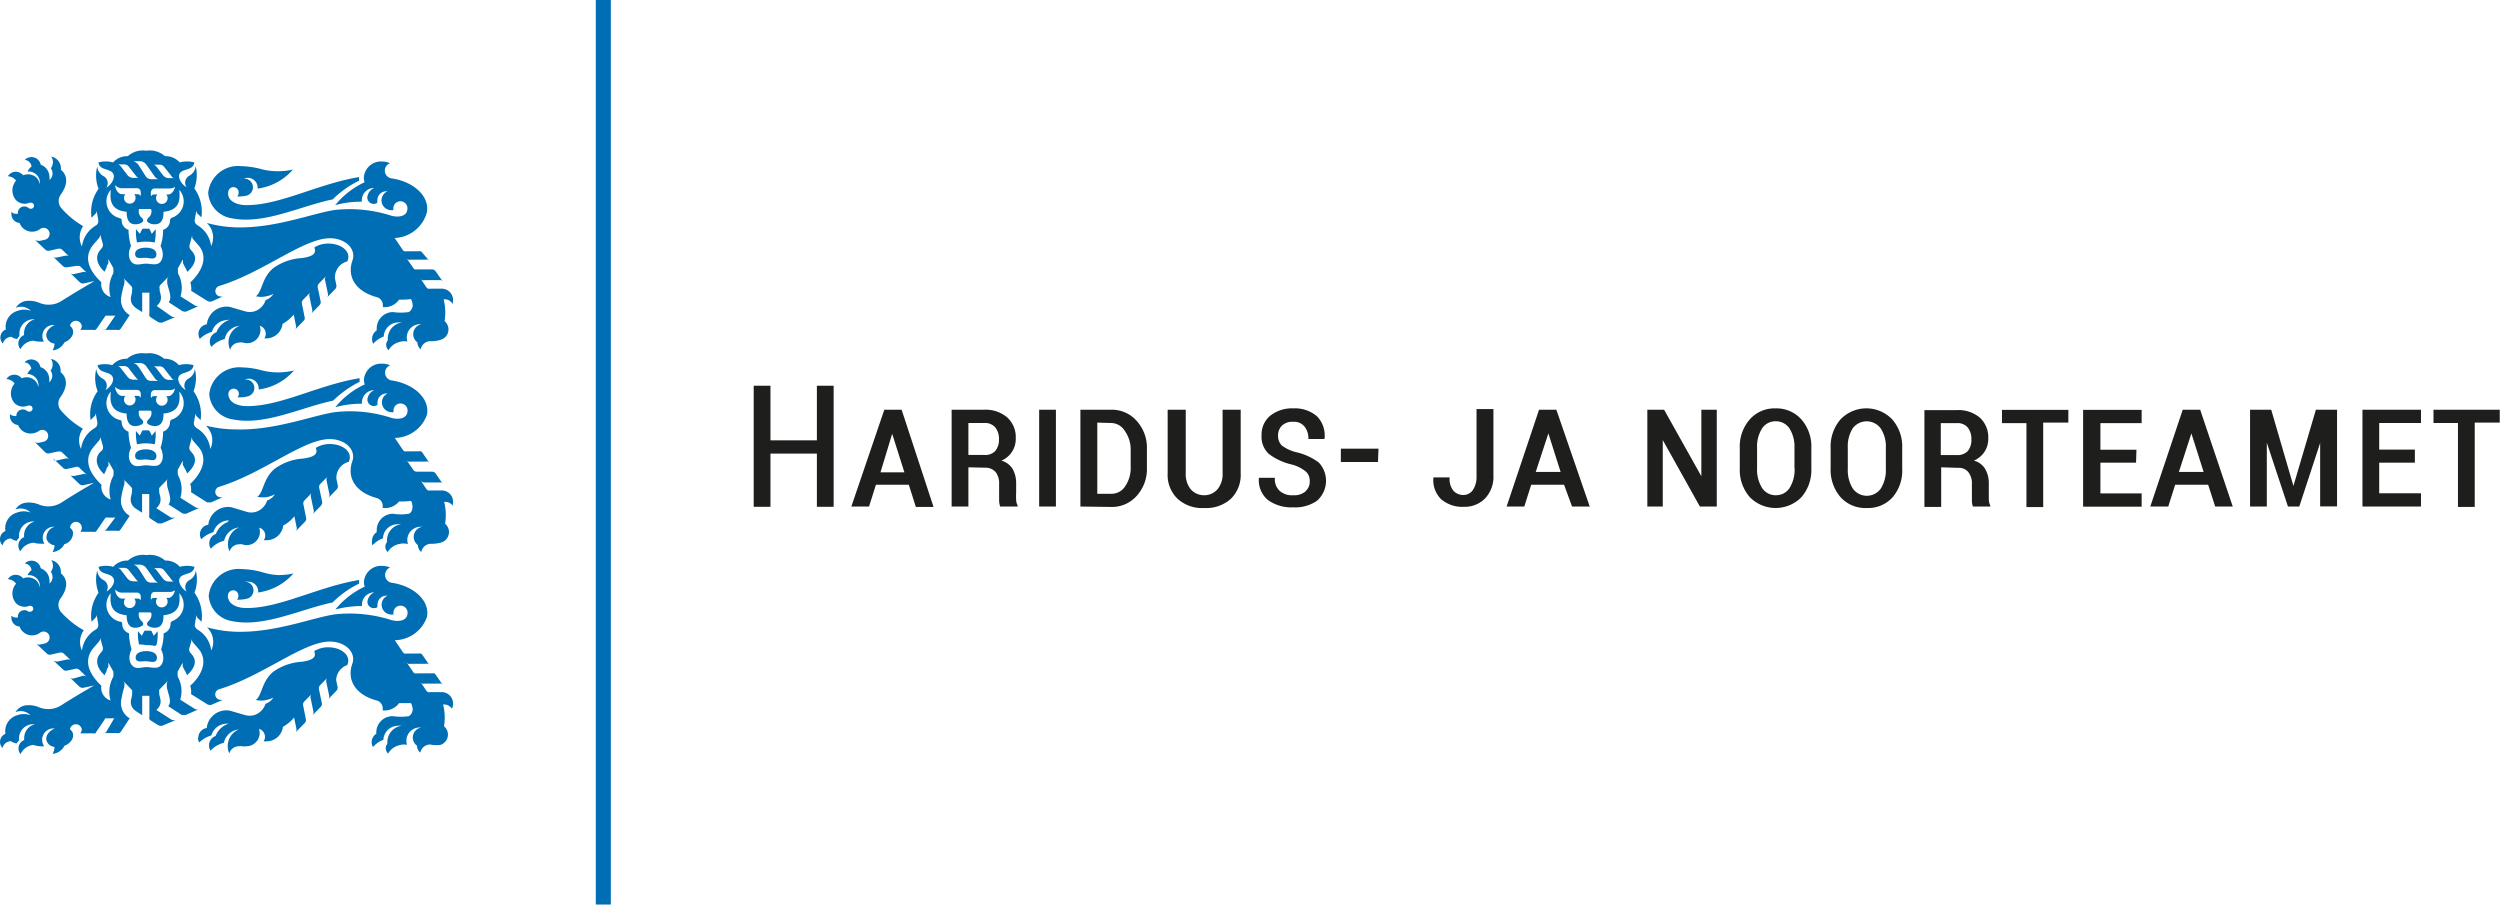 <?xml version="1.0" encoding="UTF-8"?> <svg xmlns="http://www.w3.org/2000/svg" id="Layer_1" data-name="Layer 1" viewBox="0 0 187.94 68.03"> <defs> <style>.cls-1{fill:#1e1e1c;}.cls-2{fill:#006eb5;}</style> </defs> <path class="cls-1" d="M187.94,30.8h-5v1h1.84v6.31h1.26V31.77h1.88v-1Zm-6.4,3h-2.68v-2H182v-1h-4.4v7.28H182v-1h-3.14V34.78h2.68Zm-10.8-3h-1.59v7.28h1.26v-4.8h0L172,38.08h.85l1.57-4.78h0v4.77h1.27V30.8h-1.59l-1.69,5.73h0Zm-6,1.78h0l.92,2.9H163.8Zm1.79,5.5h1.32L165.4,30.8h-1.31l-2.44,7.28H163l.52-1.64H166Zm-5.92-4.27H157.9v-2H161v-1h-4.4v7.28H161v-1H157.9V34.78h2.68Zm-5.11-3h-5v1h1.84v6.31h1.26V31.77h1.89v-1Zm-9.57,1h1.17a1,1,0,0,1,.83.33,1.37,1.37,0,0,1,.27.89,1.3,1.3,0,0,1-.27.88,1.07,1.07,0,0,1-.83.3H145.9v-2.4Zm1.28,3.36a.93.93,0,0,1,.76.32,1.36,1.36,0,0,1,.27.9V37c0,.22,0,.43,0,.64a1.22,1.22,0,0,0,.08.44h1.3V38a1.14,1.14,0,0,1-.11-.41c0-.19,0-.38,0-.56v-.67a2.09,2.09,0,0,0-.27-1.1,1.37,1.37,0,0,0-.85-.63,1.84,1.84,0,0,0,.8-.67,1.76,1.76,0,0,0,.28-1,2,2,0,0,0-.63-1.56,2.5,2.5,0,0,0-1.74-.57h-2.43v7.28h1.26V35.13Zm-5.44.07a2.59,2.59,0,0,1-.38,1.49,1.29,1.29,0,0,1-2.1,0,2.59,2.59,0,0,1-.38-1.49V33.67a2.54,2.54,0,0,1,.37-1.47,1.31,1.31,0,0,1,2.1,0,2.47,2.47,0,0,1,.39,1.47V35.2ZM143,33.68a3.08,3.08,0,0,0-.75-2.15,2.69,2.69,0,0,0-3.89,0,3.12,3.12,0,0,0-.74,2.15V35.2a3.14,3.14,0,0,0,.74,2.17,2.52,2.52,0,0,0,2,.82,2.47,2.47,0,0,0,1.93-.82A3.1,3.1,0,0,0,143,35.2Zm-8.09,1.52a2.59,2.59,0,0,1-.38,1.49,1.2,1.2,0,0,1-1,.54,1.22,1.22,0,0,1-1.06-.54,2.59,2.59,0,0,1-.38-1.49V33.67a2.54,2.54,0,0,1,.38-1.47,1.2,1.2,0,0,1,1-.53,1.22,1.22,0,0,1,1.05.53,2.54,2.54,0,0,1,.38,1.47V35.2Zm1.26-1.52a3.08,3.08,0,0,0-.75-2.15,2.51,2.51,0,0,0-1.94-.83,2.48,2.48,0,0,0-1.94.83,3.08,3.08,0,0,0-.75,2.15V35.2a3.1,3.1,0,0,0,.75,2.17,2.72,2.72,0,0,0,3.89,0,3.14,3.14,0,0,0,.74-2.17Zm-7-2.88h-1.27v5h0l-2.8-5h-1.26v7.28H125v-5h0l2.79,5h1.27V30.8Zm-12.77,1.78h0l.92,2.9h-1.87Zm1.78,5.5h1.33L117,30.8h-1.3l-2.44,7.28h1.33l.52-1.64h2.47ZM111,35.83a1.76,1.76,0,0,1-.27,1,.85.85,0,0,1-.69.38,1,1,0,0,1-.78-.32,1.39,1.39,0,0,1-.28-1h-1.22v0a2,2,0,0,0,.59,1.65,2.45,2.45,0,0,0,1.7.56,2.13,2.13,0,0,0,1.6-.64,2.35,2.35,0,0,0,.62-1.71v-5H111v5Zm-7.37-2.1H100.8v1h2.79Zm-5.47,3.2a1.31,1.31,0,0,1-.94.3,1.39,1.39,0,0,1-1-.31,1.2,1.2,0,0,1-.38-1H94.64l0,0a1.93,1.93,0,0,0,.68,1.67,3,3,0,0,0,1.88.55A2.9,2.9,0,0,0,99,37.65a2,2,0,0,0,.14-2.88A4.5,4.5,0,0,0,97.47,34a2.91,2.91,0,0,1-1.12-.52,1,1,0,0,1-.27-.73,1,1,0,0,1,.28-.74,1.1,1.1,0,0,1,.85-.3,1,1,0,0,1,.86.36,1.42,1.42,0,0,1,.29.93h1.21l0,0A2.06,2.06,0,0,0,99,31.29a2.54,2.54,0,0,0-1.77-.59,2.63,2.63,0,0,0-1.75.56,1.83,1.83,0,0,0-.64,1.46,1.75,1.75,0,0,0,.54,1.4,4.51,4.51,0,0,0,1.73.8,2.85,2.85,0,0,1,1.06.53.93.93,0,0,1,.29.72.94.94,0,0,1-.32.76M91.91,30.8v4.77a1.77,1.77,0,0,1-.39,1.22,1.31,1.31,0,0,1-1,.44,1.34,1.34,0,0,1-1-.44,1.82,1.82,0,0,1-.38-1.22V30.8H87.78v4.78a2.48,2.48,0,0,0,.75,1.92,2.73,2.73,0,0,0,2,.69,2.77,2.77,0,0,0,2-.69,2.51,2.51,0,0,0,.74-1.92V30.8Zm-8.37,1a1.21,1.21,0,0,1,1,.57A2.4,2.4,0,0,1,85,33.78v1.31a2.42,2.42,0,0,1-.41,1.46,1.21,1.21,0,0,1-1,.57H82.49V31.77Zm0,6.31a2.47,2.47,0,0,0,1.91-.83,3,3,0,0,0,.77-2.15V33.79a3,3,0,0,0-.77-2.15,2.48,2.48,0,0,0-1.91-.84H81.22v7.28ZM79.38,30.8H78.12v7.28h1.26Zm-6.58,1H74a1,1,0,0,1,.82.33,1.37,1.37,0,0,1,.28.89,1.31,1.31,0,0,1-.28.88,1,1,0,0,1-.82.3H72.8Zm1.27,3.36a1,1,0,0,1,.77.32,1.36,1.36,0,0,1,.27.9V37c0,.22,0,.43,0,.64a1.49,1.49,0,0,0,.08.44h1.31V38a1,1,0,0,1-.11-.41,5.4,5.4,0,0,1,0-.56v-.67a2.18,2.18,0,0,0-.26-1.1,1.43,1.43,0,0,0-.85-.63,1.76,1.76,0,0,0,1.08-1.68,2,2,0,0,0-.63-1.56A2.5,2.5,0,0,0,74,30.8H71.54v7.28H72.8V35.13Zm-7-2.55h0l.92,2.9H66.19Zm1.78,5.5h1.33L67.78,30.8h-1.3L64,38.08h1.33l.52-1.64h2.47ZM62.67,29H61.41V33.1H57.92V29H56.66v9.1h1.26v-4h3.49v4h1.26Z" transform="translate(0)"></path> <path class="cls-2" d="M14.88,55.45a.79.79,0,0,0,.1.37,2,2,0,0,1,.91-.53,1.22,1.22,0,0,1,1.18-.89h.14a1.53,1.53,0,0,0-1,.93.74.74,0,0,0-.38,1.1,2,2,0,0,1,1-.59,1.27,1.27,0,0,1,1.12-1,1.34,1.34,0,0,0-.83,1.24,1.31,1.31,0,0,0,.12.56.74.74,0,0,1,.71-.54.69.69,0,0,1,.24,0,1.14,1.14,0,0,0,.33,0,1,1,0,0,0,1-1,1.06,1.06,0,0,0-.05-.31.63.63,0,0,1,.45.6.55.55,0,0,1-.11.34.82.82,0,0,0,.22,0,1.24,1.24,0,0,0,1.24-1.09,3,3,0,0,0,.84-.7l.17.83a.29.29,0,0,1,0,.16.28.28,0,0,1-.08.15l.7-.72a.38.38,0,0,0,.09-.15.33.33,0,0,0,0-.17l-.2-1a.29.29,0,0,1,0-.16.38.38,0,0,1,.09-.15l.55-.56a.29.29,0,0,0-.08.14.33.33,0,0,0,0,.17l.21,1a.32.32,0,0,1,0,.17.29.29,0,0,1-.08.14l.63-.65a.39.39,0,0,0,.08-.14.33.33,0,0,0,0-.17l-.21-1a.32.32,0,0,1,0-.17.29.29,0,0,1,.08-.14l.55-.57a.37.37,0,0,0-.08.15.32.32,0,0,0,0,.17l.21,1a.33.33,0,0,1,0,.17.29.29,0,0,1-.08.14l.63-.65a.31.31,0,0,0,.08-.15.32.32,0,0,0,0-.17l-.1-.49A1.24,1.24,0,0,1,26.1,50a.77.77,0,0,0,.08-.34c0-.56-.67-1-1.51-1a2,2,0,0,0-1.05.29c.11.32.14.65-.93.8a4.08,4.08,0,0,0-2.16.76c-.88.75-.81,1.74-1.3,2.11a1.67,1.67,0,0,0,.8,0,2,2,0,0,0,.52-.18,1.17,1.17,0,0,1-.59.47,1.31,1.31,0,0,1-.82.84,1.27,1.27,0,0,1-.74,0l-1-.29a1.23,1.23,0,0,0-.39-.06,1.49,1.49,0,0,0-1.47,1.33.73.73,0,0,0-.63.73M25,15a7.47,7.47,0,0,1,2-1.42,1.24,1.24,0,0,1,0-.27h0c-3.13.52-5.94,2.12-8.48,2.11-.71,0-1.27-.28-1.36-.73a.82.82,0,0,1,0-.27.39.39,0,0,1,.78.08.39.39,0,0,1-.11.27H18a2.45,2.45,0,0,0,.56-.07.65.65,0,0,0-.17-1.27h-.06a.72.72,0,0,1,.29-.06.74.74,0,0,1,.75.75v.06a4.28,4.28,0,0,0,2.65-1.43,5.09,5.09,0,0,1-1.13.12,4.68,4.68,0,0,1-1.26-.16,6.47,6.47,0,0,0-1.51-.22,2.26,2.26,0,0,0-2.47,2,2.08,2.08,0,0,0,1.79,1.92c2.37.49,5.16-.92,7.52-1.41M11.63,18.23a4,4,0,0,0,.07-1l-.29.35a2.71,2.71,0,0,0-.14-.29c0-.06-.06-.1-.1-.1l-.09,0h-.24l-.08,0s-.07,0-.1.1a2.71,2.71,0,0,0-.14.29l-.3-.35a4.06,4.06,0,0,0,.08,1,3,3,0,0,1,.66-.06,3,3,0,0,1,.67.06m.13.9c0-.38-.4-.51-.8-.51s-.83.13-.8.51.48.24.8.25.76.21.8-.25m1.15-2.73a.16.16,0,0,0-.13.15.74.74,0,0,1-.52.73,3.78,3.78,0,0,1-.19,1.21c.35.72.08,1.22-.19,1.33s-.61,0-.91,0-.65.14-.92,0-.54-.61-.2-1.33a4.43,4.43,0,0,1-.19-1.21.73.73,0,0,1-.51-.73A.17.17,0,0,0,9,16.4a1.3,1.3,0,0,1-.67-2.13c-.06.64-.11,1.53,1.19,1.65,0,.74.3.94.63.94a.84.84,0,0,0,.49-.12c.24-.13.08-.32,0-.38a.63.63,0,0,1-.2-.59s0-.06,0-.06h.88s0,0,.06.06a.63.63,0,0,1-.21.59c-.06.06-.23.25,0,.38a.81.81,0,0,0,.49.12c.33,0,.65-.19.63-.94,1.3-.12,1.24-1,1.19-1.65a1.3,1.3,0,0,1-.67,2.13m.35-2.47c0,.33-.24.69-.51.69H12.5a.38.38,0,0,1,.1.27.43.43,0,0,1-.43.44.44.44,0,0,1-.44-.44.43.43,0,0,1,.1-.27h-.26a.22.22,0,0,0-.21.14.81.81,0,0,1,0-.38.27.27,0,0,1,.24-.21h1.15a.62.62,0,0,0,.51-.24m-.15-.54h-.4a.57.57,0,0,1-.45-.21l-.46-.6a.55.55,0,0,0-.23-.2H12a.42.42,0,0,1,.35.18l.48.6c.1.13.13.21.26.23m-2.08-1,.58.82a.67.67,0,0,0,.3.26h-.53a.48.48,0,0,1-.42-.24l-.45-.71a.83.83,0,0,0-.45-.4h.5a.62.62,0,0,1,.47.27m-1.32.15.47.6c.11.13.14.21.27.23h-.4a.56.56,0,0,1-.45-.21l-.46-.6a.55.55,0,0,0-.23-.2h.45a.42.42,0,0,1,.35.18m-.29,2.06H9.17c-.27,0-.51-.36-.51-.69a.64.64,0,0,0,.52.24h1.14a.28.28,0,0,1,.25.21,1.2,1.2,0,0,1,0,.38.24.24,0,0,0-.22-.14h-.26a.38.38,0,0,1,.1.27.43.43,0,0,1-.43.44.44.44,0,0,1-.44-.44.43.43,0,0,1,.1-.27M8,20.06l.14-.27a.32.32,0,0,0,0-.16.42.42,0,0,0,0-.16l.38.68a.47.47,0,0,1,0,.16.32.32,0,0,1,0,.16l0,.07a2.34,2.34,0,0,0-.21,1.79,1,1,0,0,1-.69-1.11c-1.06-1-1.32-2-.57-2.87l.39-.45a.55.55,0,0,0,.08-.15.33.33,0,0,0,0-.17l.21.75a.48.48,0,0,1,0,.17.28.28,0,0,1-.08.15l-.11.14c-.4.46-.29,1.08.32,1.64.07-.16.11-.24.18-.37M34,22.89a.88.88,0,0,0,.06-.33.86.86,0,0,0-.85-.86h-.87a.29.29,0,0,1-.16,0,.33.33,0,0,1-.13-.11l-.43-.64a.28.28,0,0,0,.13.11.27.27,0,0,0,.16,0H33a.42.42,0,0,1,.16,0,.69.69,0,0,1,.13.11l-.53-.76a.25.25,0,0,0-.12-.11.33.33,0,0,0-.16-.05H31.34a.47.47,0,0,1-.16,0,.34.34,0,0,1-.12-.12l-.5-.72a.33.33,0,0,0,.13.11.29.29,0,0,0,.16,0H32a.29.29,0,0,1,.16,0,.45.45,0,0,1,.13.11L31.75,19a.43.43,0,0,0-.12-.11.47.47,0,0,0-.17,0h-.9a.29.29,0,0,1-.16,0,.33.33,0,0,1-.13-.11l-.6-.89A2.61,2.61,0,0,0,32.08,16c.26-1.19-.93-2.34-2.64-2.59a.59.59,0,0,1-.12-1.14,1.5,1.5,0,0,0-.6-.13,1.3,1.3,0,0,0-1.37,1.21,1,1,0,0,0,.06.35,6.3,6.3,0,0,0-2.21,1.72,7.57,7.57,0,0,1,2-.26.31.31,0,0,1,0-.1.93.93,0,0,1,.93-.93h0a.86.86,0,0,0-.52.72.49.49,0,0,0,.48.48.52.52,0,0,0,.28-.09.63.63,0,0,1,0-.19.67.67,0,0,1,.67-.67h.09a.74.74,0,0,0,.32,1.42h.12a.66.66,0,0,1,0-.14.53.53,0,0,1,1.06,0c0,.64-.71.7-1.23.55a10.29,10.29,0,0,0-4.2-.43c-1.72.25-4.53,1.41-7.52,1.31a9.29,9.29,0,0,1-2.13-.33,2.35,2.35,0,0,1,.19.22,1.49,1.49,0,0,1,.13,1.52,2.1,2.1,0,0,0-1-1.55c-.19-.13-.26-.26-.23-.43l.13-.77a.29.29,0,0,0,0,.16.28.28,0,0,0,.08.15l.29.28a3,3,0,0,0-.53-2.18,2.83,2.83,0,0,0,.1-1.68.9.9,0,0,1-.46.72.6.6,0,0,0-.23.87c-.31-.15-.73-.72-.49-1.06s1-.19,1.08-.8a2.09,2.09,0,0,0-1.1,0,1.43,1.43,0,0,0-1.11-.47,1.72,1.72,0,0,0-1.4-.41,1.69,1.69,0,0,0-1.39.41,1.43,1.43,0,0,0-1.11.47,2.09,2.09,0,0,0-1.1,0c.09.61.81.44,1.08.8S8.26,14,8,14.1a.6.6,0,0,0-.24-.87.9.9,0,0,1-.45-.72,2.75,2.75,0,0,0,.1,1.68,3,3,0,0,0-.53,2.18l.28-.28a.29.29,0,0,0,.09-.15.29.29,0,0,0,0-.16l.14.77c0,.17,0,.3-.23.43a2.14,2.14,0,0,0-1,1.55A1.51,1.51,0,0,1,6.25,17a6.49,6.49,0,0,1-1.67-1.39.83.83,0,0,1,0-1c.47-.66.58-1.36,0-1.85v-.1a.9.9,0,0,0-.73-.89.74.74,0,0,1,.13.41.76.76,0,0,1-.16.47.64.64,0,0,1-.1.88.75.75,0,0,0,0-.21,1,1,0,0,0-.66-.94.7.7,0,0,0-.69-.57.72.72,0,0,0-.51.21.56.56,0,0,1,.51.5,1,1,0,0,0-.3.38h0A.84.84,0,0,1,3,13.7c0,.05,0,.11,0,.16a1.08,1.08,0,0,0-.26-.51.94.94,0,0,0-1-.17.72.72,0,0,0-.55-.27.7.7,0,0,0-.6.34.82.82,0,0,1,.62.33,1.11,1.11,0,0,0,0,1.47.9.9,0,0,0,1,.19h.07a.23.23,0,1,1,0,.45.2.2,0,0,1-.14-.06.47.47,0,0,0-.31-.11.49.49,0,0,0-.49.49v.06a.32.32,0,0,1-.14,0,.44.44,0,0,1-.34-.14.51.51,0,0,0,0,.17.66.66,0,0,0,.61.66,1,1,0,0,0,1.55.45.45.45,0,0,1,.71.37.45.45,0,0,1-.35.44l-.35.08a.32.32,0,0,1-.17,0A.37.37,0,0,1,2.59,18l.81.76a.42.42,0,0,0,.14.09h.17l.66-.15a.29.29,0,0,1,.16,0,.28.28,0,0,1,.15.08l.55.53a.42.42,0,0,0-.14-.09.49.49,0,0,0-.17,0l-.66.14a.29.29,0,0,1-.16,0A.36.36,0,0,1,4,19.31l.74.7a.39.39,0,0,0,.14.08.48.48,0,0,0,.17,0L5.66,20a.29.29,0,0,1,.16,0A.36.36,0,0,1,6,20l.55.53a.29.29,0,0,0-.14-.08.33.33,0,0,0-.17,0l-.66.15a.33.33,0,0,1-.17,0,.29.29,0,0,1-.14-.08l.73.7a.37.37,0,0,0,.15.08.33.33,0,0,0,.17,0l.79-.17c-.77.44-1.59.93-2.46,1.48a1.81,1.81,0,0,1-1.73.14,2,2,0,0,0-1-.12,1.1,1.1,0,0,0-.73.51,1,1,0,0,1,.39-.08,1,1,0,0,1,.74.31,1.43,1.43,0,0,0-1,0,1.24,1.24,0,0,0-.88,1.4.64.64,0,0,0-.41.6.63.63,0,0,0,.19.46.67.67,0,0,1,.63-.51,1.17,1.17,0,0,0,.43.17,1.24,1.24,0,0,1,.18-.22.81.81,0,0,1,0-.16A1.07,1.07,0,0,1,2.49,24h.15a1.07,1.07,0,0,0-.83,1,1.11,1.11,0,0,0,0,.19.68.68,0,0,0-.43.63.63.63,0,0,0,.16.43,1.19,1.19,0,0,1,.95-.64,2,2,0,0,0,.49.07,1.66,1.66,0,0,0,.32,0A.83.83,0,0,1,4,24.43h.12c-.45.19-.72.57-.62.92a.71.71,0,0,0,.6.48,1.29,1.29,0,0,1-.14.51,1.1,1.1,0,0,0,.88-.6c.45-.18.74-.57.64-.93a.56.56,0,0,0-.22-.31v0a.45.45,0,0,1,.89,0,.45.45,0,0,1-.12.3H7a.32.32,0,0,0,.16,0,.25.25,0,0,0,.12-.11l.6-.88a.2.2,0,0,1,.08-.08.23.23,0,0,1,.11,0h.73a.2.2,0,0,0-.11,0,.2.2,0,0,0-.08.08l-.6.88a.28.28,0,0,1-.13.11.27.27,0,0,1-.16,0H8.8a.29.29,0,0,0,.16,0,.33.33,0,0,0,.13-.11l.66-1a1.33,1.33,0,0,1-.65-1.29,8.06,8.06,0,0,1,.25-1.09v-.11a.33.33,0,0,0,0-.17,1,1,0,0,0-.08-.14l.57.59a.3.3,0,0,1,.09.13.32.32,0,0,1,0,.17v.13c0,.24-.32.74.22,1.19a.82.82,0,0,0,.16.12l.38.24V22h.54v1.58a.3.3,0,0,0,0,.16.25.25,0,0,0,.11.12l.53.34a.43.43,0,0,0,.16.05.45.45,0,0,0,.16,0l1-.42a.45.45,0,0,1-.16,0,.44.44,0,0,1-.16-.06L11.78,23c.54-.45.24-.95.22-1.19l0-.13a.32.32,0,0,1,0-.17.31.31,0,0,1,.1-.13l.57-.59a.42.42,0,0,0-.1.31v.11c0,.4.44,1.11.11,1.51l1,.65a.3.3,0,0,0,.16.05.23.23,0,0,0,.16,0l1-.44a.34.34,0,0,1-.32,0l-1.11-.7a2.22,2.22,0,0,0-.19-1.73l0-.07a.41.41,0,0,1,0-.16.32.32,0,0,1,0-.16l.38-.68a.29.29,0,0,0,0,.16.3.3,0,0,0,0,.16l.14.27a2.55,2.55,0,0,1,.18.37c.62-.56.76-1.1.36-1.55l-.12-.14a.51.51,0,0,1-.07-.15.49.49,0,0,1,0-.17l.2-.75a.43.43,0,0,0,0,.16.28.28,0,0,0,.08.15l.39.45c.75.86.29,1.95-.61,2.79a1.49,1.49,0,0,1,.06.63l1.2.75a.31.31,0,0,0,.16.06.45.45,0,0,0,.16,0l.86-.38a.38.38,0,0,1-.16,0,.4.4,0,0,1-.4-.4.41.41,0,0,1,.28-.39c3.3-1,6.34-3.59,8.33-3.59,1,0,1.76.59,1.76,1.32a1,1,0,0,1-.06.34c-.43,1.19.19,2.33,1.83,2.77a.61.61,0,0,1,.45.59.78.78,0,0,1,0,.16h.11A1.31,1.31,0,0,0,30,22.53c.28,0,.59,0,.9-.05a1,1,0,0,1,.09.26.61.61,0,0,1-.26.72,4.29,4.29,0,0,1-1.19,0,1.23,1.23,0,0,0-1.22,1.23.76.76,0,0,0,0,.15.76.76,0,0,0-.26,1,1.89,1.89,0,0,1,.79-.54,1.1,1.1,0,0,1,1.11-1.06,1.09,1.09,0,0,1,.26,0,1.24,1.24,0,0,0-1.07,1.22.66.66,0,0,0,0,.14.48.48,0,0,0-.12.33.54.54,0,0,0,.18.4,1.26,1.26,0,0,1,.75-.6,1.32,1.32,0,0,1,.67-.06.94.94,0,0,1-.05-.3,1,1,0,0,1,1-1h.14a.76.76,0,0,0-.34,1.37v0a.67.67,0,0,0,.25.52.74.74,0,0,1,.74-.61,2.29,2.29,0,0,0,.77-.11.81.81,0,0,0,.28-1.4,4,4,0,0,0-.07-1.64h.09a.66.66,0,0,1,.55.3m-16.81,7a.88.88,0,0,1,0-.28.4.4,0,0,1,.39-.3.39.39,0,0,1,.39.39.36.36,0,0,1-.11.26l.23,0a2,2,0,0,0,.56-.08.64.64,0,0,0-.17-1.26h-.06a.72.72,0,0,1,.29-.06.75.75,0,0,1,.75.75v.06a4.23,4.23,0,0,0,2.65-1.43,5,5,0,0,1-2.39,0,6,6,0,0,0-1.51-.23,2.27,2.27,0,0,0-2.47,2,2.07,2.07,0,0,0,1.79,1.91c2.37.49,5.16-.92,7.52-1.41a7.94,7.94,0,0,1,2-1.42,1.12,1.12,0,0,1,0-.27h0c-3.13.51-5.94,2.12-8.48,2.1-.71,0-1.27-.27-1.36-.72m-.07-5.77h.14a1.57,1.57,0,0,0-1,.94.74.74,0,0,0-.38,1.1,2,2,0,0,1,1-.59,1.27,1.27,0,0,1,1.12-1,1.34,1.34,0,0,0-.83,1.24,1.31,1.31,0,0,0,.12.56.74.74,0,0,1,.71-.54.69.69,0,0,1,.24,0,1.2,1.2,0,0,0,.33.05,1,1,0,0,0,1-1,1.06,1.06,0,0,0-.05-.31.63.63,0,0,1,.45.6.61.61,0,0,1-.11.35H20a1.24,1.24,0,0,0,1.24-1.09,3,3,0,0,0,.84-.7l.17.83a.33.33,0,0,1,0,.17.29.29,0,0,1-.08.14l.7-.72A.46.46,0,0,0,22.9,24a.29.29,0,0,0,0-.16l-.2-1a.29.29,0,0,1,0-.16.38.38,0,0,1,.09-.15l.55-.56a.29.29,0,0,0-.08.14.33.33,0,0,0,0,.17l.21,1a.32.32,0,0,1,0,.17.29.29,0,0,1-.08.14l.63-.65a.39.39,0,0,0,.08-.14.33.33,0,0,0,0-.17l-.21-1a.32.32,0,0,1,0-.17.29.29,0,0,1,.08-.14l.55-.57a.37.37,0,0,0-.08.15.32.32,0,0,0,0,.17l.21,1a.33.33,0,0,1,0,.17.29.29,0,0,1-.08.14l.63-.65a.31.31,0,0,0,.08-.15.32.32,0,0,0,0-.17l-.1-.49a1.24,1.24,0,0,1,.93-1.27.77.77,0,0,0,.08-.34c0-.56-.67-1-1.51-1a2,2,0,0,0-1.05.29c.11.32.14.65-.93.8a4.08,4.08,0,0,0-2.16.76c-.88.75-.81,1.74-1.3,2.11a1.67,1.67,0,0,0,.8,0,2,2,0,0,0,.52-.18,1.17,1.17,0,0,1-.59.47,1.31,1.31,0,0,1-.82.84,1.27,1.27,0,0,1-.74,0l-1-.29a1.23,1.23,0,0,0-.39-.06,1.49,1.49,0,0,0-1.47,1.33.73.73,0,0,0-.63.73.79.79,0,0,0,.1.37,2,2,0,0,1,.91-.53,1.23,1.23,0,0,1,1.18-.89M11.63,33.4a4.07,4.07,0,0,0,.07-1l-.29.35a3.1,3.1,0,0,0-.14-.3s-.06-.09-.1-.1a.19.19,0,0,1-.09,0h-.24a.19.19,0,0,1-.08,0s-.07,0-.1.1a3.1,3.1,0,0,0-.14.3l-.3-.35a4.1,4.1,0,0,0,.08,1,3.19,3.19,0,0,1,1.33,0m.13.9c0-.38-.4-.52-.8-.52s-.83.14-.8.52.48.24.8.24.76.22.8-.24m1.15-2.73a.16.16,0,0,0-.13.15.76.76,0,0,1-.52.73,3.83,3.83,0,0,1-.19,1.21c.35.71.08,1.22-.19,1.32s-.61,0-.91,0-.65.14-.92,0-.54-.61-.2-1.32a4.49,4.49,0,0,1-.19-1.21.75.75,0,0,1-.51-.73A.17.17,0,0,0,9,31.57a1.3,1.3,0,0,1-.67-2.13c-.06.63-.11,1.53,1.19,1.65,0,.74.3.94.63.94a1,1,0,0,0,.49-.12c.24-.13.08-.33,0-.39a.63.63,0,0,1-.2-.59s0-.06,0-.06h.88s0,0,.06.06a.63.63,0,0,1-.21.59c-.06.06-.23.26,0,.39a1,1,0,0,0,.49.12c.33,0,.65-.2.63-.94,1.3-.12,1.24-1,1.19-1.65a1.3,1.3,0,0,1-.67,2.13m.35-2.47c0,.32-.24.68-.51.68H12.5a.42.42,0,0,1,.1.28.44.44,0,0,1-.43.44.44.44,0,0,1-.44-.44.48.48,0,0,1,.1-.28h-.26a.22.22,0,0,0-.21.15.85.85,0,0,1,0-.39.27.27,0,0,1,.24-.21h1.15a.64.64,0,0,0,.51-.23m-.15-.54h-.4a.58.58,0,0,1-.45-.22l-.46-.59a.58.58,0,0,0-.23-.21H12a.42.42,0,0,1,.35.18l.48.61c.1.12.13.21.26.23m-2.08-1,.58.81a.61.61,0,0,0,.3.26h-.53a.46.46,0,0,1-.42-.24l-.45-.7c-.18-.26-.25-.33-.45-.4h.5a.59.59,0,0,1,.47.27m-1.32.14.47.61c.11.12.14.21.27.23h-.4a.56.56,0,0,1-.45-.22l-.46-.59a.58.58,0,0,0-.23-.21h.45a.42.42,0,0,1,.35.18m-.29,2.06H9.17c-.27,0-.51-.36-.51-.68a.66.66,0,0,0,.52.23h1.14a.28.28,0,0,1,.25.21,1.26,1.26,0,0,1,0,.39.24.24,0,0,0-.22-.15h-.26a.42.42,0,0,1,.1.28.44.44,0,0,1-.43.44.44.44,0,0,1-.44-.44.45.45,0,0,1,.1-.28M8,35.23,8.15,35a.29.29,0,0,0,0-.16.47.47,0,0,0,0-.16l.38.68a.47.47,0,0,1,0,.16.33.33,0,0,1,0,.17l0,.07a2.34,2.34,0,0,0-.21,1.79,1,1,0,0,1-.69-1.11c-1.06-1-1.32-2-.57-2.87l.39-.46a.36.36,0,0,0,.08-.15.29.29,0,0,0,0-.16l.21.75a.49.49,0,0,1,0,.17.37.37,0,0,1-.08.15L7.51,34c-.4.46-.29,1.09.32,1.65.07-.16.11-.24.18-.37M34,38.05a.88.88,0,0,0,.06-.33.85.85,0,0,0-.85-.85h-.87a.42.42,0,0,1-.16,0,.69.69,0,0,1-.13-.11l-.43-.65a.35.35,0,0,0,.29.16H33a.29.29,0,0,1,.16,0,.33.33,0,0,1,.13.11l-.53-.77a.33.33,0,0,0-.28-.15H31.34a.33.33,0,0,1-.28-.15l-.5-.73a.49.49,0,0,0,.13.12.42.42,0,0,0,.16,0H32a.29.29,0,0,1,.16,0,.33.33,0,0,1,.13.11l-.53-.77a.25.25,0,0,0-.12-.11.33.33,0,0,0-.17,0h-.9a.42.42,0,0,1-.16,0,.49.49,0,0,1-.13-.12l-.6-.89a2.61,2.61,0,0,0,2.41-1.72c.26-1.19-.93-2.34-2.64-2.6a.58.58,0,0,1-.5-.58.6.6,0,0,1,.38-.56,1.5,1.5,0,0,0-.6-.12,1.29,1.29,0,0,0-1.37,1.21,1,1,0,0,0,.06.35,6.16,6.16,0,0,0-2.21,1.71,7.57,7.57,0,0,1,2-.26.28.28,0,0,1,0-.09.93.93,0,0,1,.93-.93h0a.85.85,0,0,0-.52.71.48.48,0,0,0,.48.48.45.45,0,0,0,.28-.09.58.58,0,0,1,0-.19.67.67,0,0,1,.67-.66h.09a.73.73,0,0,0-.43.67.75.75,0,0,0,.75.74h.12a.57.57,0,0,1,0-.13.53.53,0,1,1,1.06,0c0,.64-.71.7-1.23.55a10,10,0,0,0-4.2-.43c-1.72.24-4.53,1.4-7.52,1.3A9.29,9.29,0,0,1,15.49,32a2.22,2.22,0,0,1,.19.23,1.49,1.49,0,0,1,.13,1.52,2.07,2.07,0,0,0-1-1.55c-.19-.14-.26-.27-.23-.44l.13-.77a.32.32,0,0,0,0,.17.29.29,0,0,0,.08.14l.29.28a3,3,0,0,0-.53-2.17,2.84,2.84,0,0,0,.1-1.68.9.9,0,0,1-.46.72.6.6,0,0,0-.23.87c-.31-.16-.73-.73-.49-1.06s1-.19,1.08-.81a2.05,2.05,0,0,0-1.1,0,1.4,1.4,0,0,0-1.11-.48,1.75,1.75,0,0,0-1.4-.4,1.72,1.72,0,0,0-1.39.4,1.4,1.4,0,0,0-1.11.48,2.06,2.06,0,0,0-1.1,0c.09.62.81.45,1.08.81s-.18.9-.49,1.06a.6.6,0,0,0-.24-.87.9.9,0,0,1-.45-.72,2.76,2.76,0,0,0,.1,1.68,2.93,2.93,0,0,0-.53,2.17l.28-.28a.31.31,0,0,0,.09-.14.32.32,0,0,0,0-.17l.14.77c0,.17,0,.3-.23.44a2.1,2.1,0,0,0-1,1.55,1.5,1.5,0,0,1,.14-1.52,6.46,6.46,0,0,1-1.67-1.4.81.81,0,0,1,0-1c.47-.66.58-1.37,0-1.85v-.11a.9.9,0,0,0-.73-.89.77.77,0,0,1,.13.42.76.76,0,0,1-.16.46.68.68,0,0,1,.13.39.64.64,0,0,1-.23.49.75.75,0,0,0,0-.21.94.94,0,0,0-.66-.93.7.7,0,0,0-.69-.58.69.69,0,0,0-.51.22.55.55,0,0,1,.51.49,1,1,0,0,0-.3.39h0a.83.83,0,0,1,.84.84c0,.05,0,.1,0,.15a1,1,0,0,0-.26-.5.92.92,0,0,0-1-.17.69.69,0,0,0-.55-.27.69.69,0,0,0-.6.33.82.82,0,0,1,.62.33,1.12,1.12,0,0,0,0,1.48.91.91,0,0,0,1,.18h.07a.23.23,0,1,1,0,.45.24.24,0,0,1-.14-.05.47.47,0,0,0-.31-.11.48.48,0,0,0-.49.49v0a.32.32,0,0,1-.14,0,.48.48,0,0,1-.34-.14.45.45,0,0,0,0,.16.66.66,0,0,0,.61.66,1,1,0,0,0,.95.64,1.09,1.09,0,0,0,.6-.18.44.44,0,0,1,.71.36.44.44,0,0,1-.35.44l-.35.08H2.74l-.15-.09L3.4,34a.29.29,0,0,0,.14.08.33.33,0,0,0,.17,0l.66-.14h.16a.36.36,0,0,1,.15.08l.55.53a.29.29,0,0,0-.14-.08.33.33,0,0,0-.17,0l-.66.15a.29.29,0,0,1-.16,0A.28.28,0,0,1,4,34.47l.74.7a.29.29,0,0,0,.14.08.32.32,0,0,0,.17,0l.66-.15a.29.29,0,0,1,.16,0A.28.28,0,0,1,6,35.2l.55.52a.29.29,0,0,0-.14-.08.33.33,0,0,0-.17,0l-.66.14H5.38a.42.42,0,0,1-.14-.09l.73.7a.37.37,0,0,0,.15.08.32.32,0,0,0,.17,0l.79-.18c-.77.44-1.59.93-2.46,1.49a1.84,1.84,0,0,1-1.73.13,2,2,0,0,0-1-.11,1.06,1.06,0,0,0-.73.5,1,1,0,0,1,.39-.07,1,1,0,0,1,.74.3,1.43,1.43,0,0,0-1,0,1.22,1.22,0,0,0-.88,1.39.66.66,0,0,0-.41.61A.64.64,0,0,0,.19,41a.67.67,0,0,1,.62-.52,1.14,1.14,0,0,0,.44.18.79.79,0,0,1,.18-.22.92.92,0,0,1,0-.16A1.07,1.07,0,0,1,2.49,39.2h.14a1.08,1.08,0,0,0-.82,1,1.1,1.1,0,0,0,0,.18.69.69,0,0,0-.43.64.72.72,0,0,0,.15.43,1.21,1.21,0,0,1,1-.65,1.61,1.61,0,0,0,.49.07,1.66,1.66,0,0,0,.32,0A.83.83,0,0,1,4,39.6h.11a.84.84,0,0,0-.61.92.72.72,0,0,0,.6.47,1.09,1.09,0,0,1-.15.51,1.09,1.09,0,0,0,.89-.59A.88.88,0,0,0,5.49,40a.58.58,0,0,0-.22-.32v0a.45.45,0,0,1,.44-.45.44.44,0,0,1,.44.45.46.46,0,0,1-.11.3H7a.47.47,0,0,0,.17,0,.34.34,0,0,0,.12-.12l.6-.88a.18.18,0,0,1,.08-.07.2.2,0,0,1,.11,0h.73a.2.2,0,0,0-.11,0,.28.28,0,0,0-.09.07L8,39.79a.69.69,0,0,1-.13.11.42.42,0,0,1-.16,0H8.8a.42.42,0,0,0,.16,0,.34.34,0,0,0,.12-.12l.67-1a1.33,1.33,0,0,1-.65-1.3,7.56,7.56,0,0,1,.25-1.08v-.11a.32.32,0,0,0,0-.17A1,1,0,0,0,9.26,36l.57.58a.42.42,0,0,1,.09.14.32.32,0,0,1,0,.17V37c0,.23-.32.73.22,1.19l.16.11.38.24V37.14h.54v1.58a.28.28,0,0,0,0,.16.25.25,0,0,0,.11.12l.53.34a.3.3,0,0,0,.16,0,.3.3,0,0,0,.16,0l1-.43a.23.23,0,0,1-.16,0,.3.3,0,0,1-.16,0l-1.11-.71c.54-.46.24-1,.22-1.19l0-.13a.32.32,0,0,1,0-.17.33.33,0,0,1,.1-.14l.57-.58a.34.34,0,0,0-.08.14.32.32,0,0,0,0,.17v.11c0,.39.44,1.11.11,1.51l1,.64a.31.31,0,0,0,.16.06.45.45,0,0,0,.16,0l1-.44a.45.45,0,0,1-.16,0,.44.44,0,0,1-.16-.06l-1.11-.7a2.21,2.21,0,0,0-.19-1.72l0-.07a.45.45,0,0,1,0-.16.35.35,0,0,1,0-.17l.38-.68a.32.32,0,0,0,0,.16.34.34,0,0,0,0,.17l.14.27a2.55,2.55,0,0,1,.18.37c.62-.56.76-1.1.36-1.56l-.12-.14a.35.35,0,0,1-.07-.15.48.48,0,0,1,0-.17l.2-.75a.49.49,0,0,0,0,.17.37.37,0,0,0,.08.15l.39.45c.75.85.29,1.95-.61,2.79a1.46,1.46,0,0,1,.06.62l1.2.76a.3.3,0,0,0,.16,0,.3.3,0,0,0,.16,0l.86-.38a.38.38,0,0,1-.16,0,.4.4,0,0,1-.12-.78c3.3-1,6.34-3.6,8.33-3.59,1,0,1.76.59,1.76,1.32a1,1,0,0,1-.06.34c-.43,1.19.19,2.33,1.83,2.77a.61.61,0,0,1,.45.59.88.88,0,0,1,0,.16h.11A1.33,1.33,0,0,0,30,37.7c.28,0,.59,0,.9-.05a.92.92,0,0,1,.09.25c.07.35-.05.66-.26.72a3.64,3.64,0,0,1-1.19,0,1.23,1.23,0,0,0-1.22,1.23.92.92,0,0,0,0,.16.74.74,0,0,0-.35.63A.71.71,0,0,0,28,41a1.87,1.87,0,0,1,.79-.53,1.1,1.1,0,0,1,1.11-1.06,1.09,1.09,0,0,1,.26,0,1.23,1.23,0,0,0-1.07,1.22.57.57,0,0,0,0,.13.5.5,0,0,0-.12.33.54.54,0,0,0,.18.41A1.27,1.27,0,0,1,30,40.9a1.31,1.31,0,0,1,.67,0,1,1,0,0,1-.05-.3,1,1,0,0,1,1-1h.14a.77.77,0,0,0-.66.76.78.78,0,0,0,.32.62v0a.67.67,0,0,0,.25.52.75.75,0,0,1,.74-.62,2.61,2.61,0,0,0,.77-.1.82.82,0,0,0,.28-1.41,4,4,0,0,0-.07-1.64h.09a.65.65,0,0,1,.55.29M17.14,45a.82.82,0,0,1,0-.27.39.39,0,0,1,.78.08.37.37,0,0,1-.11.27H18A2.45,2.45,0,0,0,18.6,45a.65.65,0,0,0-.17-1.27h-.06a.93.93,0,0,1,.29,0,.74.74,0,0,1,.75.75v.06a4.28,4.28,0,0,0,2.65-1.43,5.09,5.09,0,0,1-1.13.12A4.68,4.68,0,0,1,19.67,43a6.47,6.47,0,0,0-1.51-.22,2.26,2.26,0,0,0-2.47,2,2.08,2.08,0,0,0,1.79,1.92c2.37.48,5.16-.92,7.52-1.41a7.47,7.47,0,0,1,2-1.42,1.24,1.24,0,0,1,0-.27h0c-3.13.52-5.94,2.12-8.48,2.11-.71,0-1.27-.28-1.36-.73m-.07-5.77h.14a1.53,1.53,0,0,0-1,.93.75.75,0,0,0-.38,1.11,2,2,0,0,1,1-.6,1.29,1.29,0,0,1,1.12-1,1.35,1.35,0,0,0-.83,1.25,1.31,1.31,0,0,0,.12.56.74.74,0,0,1,.71-.54.67.67,0,0,1,.24,0,.92.92,0,0,0,.33.06,1,1,0,0,0,1-1,1.06,1.06,0,0,0-.05-.31.61.61,0,0,1,.34.94l.22,0a1.25,1.25,0,0,0,1.24-1.1,2.67,2.67,0,0,0,.84-.7l.17.83a.32.32,0,0,1,0,.17.29.29,0,0,1-.08.14l.7-.72a.42.42,0,0,0,.09-.14.33.33,0,0,0,0-.17l-.2-1a.33.33,0,0,1,0-.17.42.42,0,0,1,.09-.14l.55-.57a.28.28,0,0,0-.08.15.29.29,0,0,0,0,.16l.21,1a.29.29,0,0,1,0,.16.28.28,0,0,1-.08.15l.63-.65a.55.55,0,0,0,.08-.15.32.32,0,0,0,0-.17l-.21-1a.29.29,0,0,1,0-.16.28.28,0,0,1,.08-.15l.55-.56a.29.29,0,0,0-.08.14.33.33,0,0,0,0,.17l.21,1a.32.32,0,0,1,0,.17.29.29,0,0,1-.08.14l.63-.65a.29.29,0,0,0,.08-.14.33.33,0,0,0,0-.17l-.1-.49a1.23,1.23,0,0,1,.93-1.27.81.81,0,0,0,.08-.34c0-.57-.67-1-1.51-1a2,2,0,0,0-1.05.29c.11.32.14.65-.93.8a4.09,4.09,0,0,0-2.16.77c-.88.74-.81,1.73-1.3,2.11a2,2,0,0,0,.8,0,2.44,2.44,0,0,0,.52-.19,1.17,1.17,0,0,1-.59.47,1.29,1.29,0,0,1-.82.84,1.2,1.2,0,0,1-.74,0l-1-.3a1.23,1.23,0,0,0-.39-.06,1.5,1.5,0,0,0-1.47,1.34.72.72,0,0,0-.63.72.76.76,0,0,0,.1.37,2.09,2.09,0,0,1,.91-.53,1.23,1.23,0,0,1,1.18-.89m-5.44,9.33a4,4,0,0,0,.07-1l-.29.35a2.71,2.71,0,0,0-.14-.29c0-.06-.06-.1-.1-.1l-.09,0h-.24l-.08,0s-.07,0-.1.1a2.71,2.71,0,0,0-.14.29l-.3-.35a4.06,4.06,0,0,0,.08,1A3,3,0,0,1,11,48.5a3,3,0,0,1,.67.06m.13.9c0-.38-.4-.51-.8-.51s-.83.13-.8.51.48.24.8.25.76.21.8-.25m1.15-2.73a.16.16,0,0,0-.13.15.74.74,0,0,1-.52.73,3.78,3.78,0,0,1-.19,1.21c.35.72.08,1.22-.19,1.33s-.61,0-.91,0-.65.14-.92,0-.54-.61-.2-1.33a4.43,4.43,0,0,1-.19-1.21.73.73,0,0,1-.51-.73A.17.17,0,0,0,9,46.73a1.3,1.3,0,0,1-.67-2.13c-.06.64-.11,1.53,1.19,1.65,0,.74.3.94.63.94a.93.93,0,0,0,.49-.12c.24-.13.08-.32,0-.38a.64.64,0,0,1-.2-.59s0-.06,0-.06h.88s0,0,.06.06a.65.65,0,0,1-.21.59c-.06.06-.23.25,0,.38a.9.9,0,0,0,.49.12c.33,0,.65-.2.63-.94,1.3-.12,1.24-1,1.19-1.65a1.3,1.3,0,0,1-.67,2.13m.35-2.47c0,.33-.24.69-.51.69H12.5a.39.39,0,0,1,.1.28.43.43,0,0,1-.43.43.43.43,0,0,1-.34-.71h-.26a.21.21,0,0,0-.21.14.81.81,0,0,1,0-.38.27.27,0,0,1,.24-.21h1.15a.62.62,0,0,0,.51-.24m-.15-.54h-.4a.57.57,0,0,1-.45-.21l-.46-.6a.55.55,0,0,0-.23-.2H12a.42.42,0,0,1,.35.18l.48.6c.1.13.13.21.26.23m-2.08-1,.58.82a.67.67,0,0,0,.3.26h-.53a.48.48,0,0,1-.42-.24l-.45-.71c-.18-.26-.25-.33-.45-.4h.5a.62.62,0,0,1,.47.27m-1.32.15.47.6c.11.13.14.21.27.23h-.4a.56.56,0,0,1-.45-.21l-.46-.6a.55.55,0,0,0-.23-.2h.45a.42.42,0,0,1,.35.18M9.42,45H9.17c-.27,0-.51-.36-.51-.69a.64.64,0,0,0,.52.24h1.14a.28.28,0,0,1,.25.21,1.2,1.2,0,0,1,0,.38.23.23,0,0,0-.22-.14h-.26a.39.39,0,0,1,.1.28.43.43,0,0,1-.43.43A.43.43,0,0,1,9.42,45M8,50.39l.14-.27a.32.32,0,0,0,0-.16.42.42,0,0,0,0-.16l.38.68a.47.47,0,0,1,0,.16.29.29,0,0,1,0,.16l0,.07a2.34,2.34,0,0,0-.21,1.79,1,1,0,0,1-.69-1.11c-1.06-1-1.32-2-.57-2.87l.39-.45a.55.55,0,0,0,.08-.15.33.33,0,0,0,0-.17l.21.76a.43.43,0,0,1,0,.16.28.28,0,0,1-.08.15l-.11.14c-.4.46-.29,1.08.32,1.64.07-.15.11-.24.18-.37M34,53.22a.88.88,0,0,0,.06-.33.86.86,0,0,0-.85-.86h-.87a.29.29,0,0,1-.16,0,.33.33,0,0,1-.13-.11l-.43-.64a.28.28,0,0,0,.13.11.27.27,0,0,0,.16,0H33a.42.42,0,0,1,.16,0,.45.45,0,0,1,.13.11l-.53-.77a.43.43,0,0,0-.12-.11.47.47,0,0,0-.16,0H31.34a.32.32,0,0,1-.16,0,.25.25,0,0,1-.12-.11l-.5-.72a.45.45,0,0,0,.13.11.29.29,0,0,0,.16,0H32a.29.29,0,0,1,.16,0,.33.33,0,0,1,.13.11l-.53-.77a.32.32,0,0,0-.12-.11.47.47,0,0,0-.17,0h-.9a.29.29,0,0,1-.16,0,.33.33,0,0,1-.13-.11l-.6-.89a2.61,2.61,0,0,0,2.41-1.73c.26-1.19-.93-2.34-2.64-2.59a.59.59,0,0,1-.5-.59.61.61,0,0,1,.38-.56,1.69,1.69,0,0,0-.6-.12,1.29,1.29,0,0,0-1.37,1.21,1,1,0,0,0,.06.35,6.3,6.3,0,0,0-2.21,1.72,7.57,7.57,0,0,1,2-.26.34.34,0,0,1,0-.1.93.93,0,0,1,.93-.93h0a.86.86,0,0,0-.52.72.48.48,0,0,0,.48.47.51.51,0,0,0,.28-.08.63.63,0,0,1,0-.19.67.67,0,0,1,.67-.67h.09a.74.74,0,0,0,.32,1.42h.12a.66.66,0,0,1,0-.14.53.53,0,1,1,1.06,0c0,.64-.71.7-1.23.55a10.29,10.29,0,0,0-4.2-.43c-1.72.24-4.53,1.41-7.52,1.31a9.29,9.29,0,0,1-2.13-.33,1.52,1.52,0,0,1,.19.22,1.49,1.49,0,0,1,.13,1.52,2.1,2.1,0,0,0-1-1.55c-.19-.13-.26-.26-.23-.43l.13-.77a.3.3,0,0,0,0,.16.31.31,0,0,0,.08.15l.29.28a3,3,0,0,0-.53-2.18,2.83,2.83,0,0,0,.1-1.68.9.9,0,0,1-.46.72.6.6,0,0,0-.23.87c-.31-.16-.73-.72-.49-1.06s1-.19,1.08-.8a2.09,2.09,0,0,0-1.1,0,1.4,1.4,0,0,0-1.11-.47,1.72,1.72,0,0,0-1.4-.41,1.69,1.69,0,0,0-1.39.41,1.4,1.4,0,0,0-1.11.47,2.09,2.09,0,0,0-1.1,0c.09.61.81.44,1.08.8s-.18.9-.49,1.06a.6.6,0,0,0-.24-.87.9.9,0,0,1-.45-.72,2.75,2.75,0,0,0,.1,1.68,3,3,0,0,0-.53,2.18l.28-.28a.34.34,0,0,0,.09-.15.29.29,0,0,0,0-.16l.14.77c0,.17,0,.3-.23.43a2.14,2.14,0,0,0-1,1.55,1.51,1.51,0,0,1,.14-1.52A6.49,6.49,0,0,1,4.58,46a.83.83,0,0,1,0-1.05c.47-.66.58-1.36,0-1.85V43a.9.9,0,0,0-.73-.89.74.74,0,0,1,.13.41.76.76,0,0,1-.16.47.64.64,0,0,1-.1.88.75.75,0,0,0,0-.21,1,1,0,0,0-.66-.94.69.69,0,0,0-.69-.57.72.72,0,0,0-.51.21.56.56,0,0,1,.51.5,1,1,0,0,0-.3.38h0A.84.84,0,0,1,3,44s0,.11,0,.16a1,1,0,0,0-.26-.51.94.94,0,0,0-1-.17.72.72,0,0,0-.55-.27.69.69,0,0,0-.6.33.83.83,0,0,1,.62.34,1.11,1.11,0,0,0,0,1.47.9.9,0,0,0,1,.19h.07a.22.22,0,1,1,0,.44.19.19,0,0,1-.14,0,.47.47,0,0,0-.31-.11.49.49,0,0,0-.49.49v.06a.32.32,0,0,1-.14,0,.44.44,0,0,1-.34-.14.51.51,0,0,0,0,.17.65.65,0,0,0,.61.65,1,1,0,0,0,1.55.46.45.45,0,0,1,.71.37.46.46,0,0,1-.35.44l-.35.08a.32.32,0,0,1-.17,0,.37.37,0,0,1-.15-.08l.81.76a.29.29,0,0,0,.14.08.33.33,0,0,0,.17,0l.66-.15a.29.29,0,0,1,.16,0,.28.28,0,0,1,.15.08l.55.52a.39.39,0,0,0-.14-.08.33.33,0,0,0-.17,0l-.66.14a.29.29,0,0,1-.16,0A.36.36,0,0,1,4,49.64l.74.69a.42.42,0,0,0,.14.09H5l.66-.14a.29.29,0,0,1,.16,0,.36.36,0,0,1,.15.08l.55.53a.29.29,0,0,0-.14-.08.33.33,0,0,0-.17,0L5.55,51a.33.33,0,0,1-.17,0,.29.29,0,0,1-.14-.08l.73.7a.55.55,0,0,0,.15.08.33.33,0,0,0,.17,0l.79-.17c-.77.44-1.59.93-2.46,1.48a1.81,1.81,0,0,1-1.73.14,2,2,0,0,0-1-.12,1.1,1.1,0,0,0-.73.51,1,1,0,0,1,.39-.08,1,1,0,0,1,.74.31,1.43,1.43,0,0,0-1,0,1.24,1.24,0,0,0-.88,1.4.65.65,0,0,0-.22,1.06.66.66,0,0,1,.63-.51,1.17,1.17,0,0,0,.43.17,1,1,0,0,1,.18-.22.81.81,0,0,1,0-.16,1.07,1.07,0,0,1,1.07-1.07h.15a1.06,1.06,0,0,0-.83,1,1.11,1.11,0,0,0,0,.19.68.68,0,0,0-.43.63.63.63,0,0,0,.16.43A1.19,1.19,0,0,1,2.51,56,2,2,0,0,0,3,56.1a1.66,1.66,0,0,0,.32,0,.87.87,0,0,1-.15-.47A.85.85,0,0,1,4,54.76h.12c-.45.19-.72.57-.62.92a.69.69,0,0,0,.6.47,1.3,1.3,0,0,1-.14.52,1.1,1.1,0,0,0,.88-.6c.45-.18.74-.57.64-.93a.56.56,0,0,0-.22-.31v0a.45.45,0,0,1,.89,0,.45.45,0,0,1-.12.3H7a.32.32,0,0,0,.16,0A.25.25,0,0,0,7.25,55l.6-.88A.2.2,0,0,1,7.93,54,.23.23,0,0,1,8,54h.73a.2.2,0,0,0-.11,0,.2.2,0,0,0-.08.08L8,55a.28.28,0,0,1-.13.11.27.27,0,0,1-.16,0H8.8a.29.29,0,0,0,.16,0A.33.33,0,0,0,9.09,55l.66-1a1.33,1.33,0,0,1-.65-1.29,8.06,8.06,0,0,1,.25-1.09v-.11a.33.33,0,0,0,0-.17,1,1,0,0,0-.08-.14l.57.59a.3.3,0,0,1,.09.13.32.32,0,0,1,0,.17v.13c0,.24-.32.74.22,1.19l.16.11.38.25V52.31h.54v1.58a.3.3,0,0,0,0,.16.32.32,0,0,0,.11.12l.53.33a.35.35,0,0,0,.16.06.45.45,0,0,0,.16,0l1-.42-.17,0a.52.52,0,0,1-.16-.06l-1.11-.71c.54-.45.25-.95.22-1.19l0-.13a.47.47,0,0,1,0-.17.32.32,0,0,1,.1-.13l.57-.59a.42.42,0,0,0-.1.31v.11c0,.4.44,1.11.11,1.51l1,.65a.33.33,0,0,0,.16,0,.27.27,0,0,0,.17,0l1-.44a.34.34,0,0,1-.32,0l-1.11-.7a2.22,2.22,0,0,0-.19-1.73l0-.07a.45.45,0,0,1,0-.16.29.29,0,0,1,0-.16l.38-.68a.29.29,0,0,0,0,.16.45.45,0,0,0,0,.16l.14.27a1.82,1.82,0,0,1,.18.37c.62-.56.76-1.1.36-1.56l-.11-.13a.37.37,0,0,1-.08-.15.49.49,0,0,1,0-.17l.21-.75a.29.29,0,0,0,0,.16.31.31,0,0,0,.08.15l.39.45c.75.86.29,2-.61,2.79a1.49,1.49,0,0,1,.06.63l1.2.75a.31.31,0,0,0,.16.06.45.45,0,0,0,.16,0l.87-.38a.47.47,0,0,1-.16,0,.41.41,0,0,1-.41-.41.4.4,0,0,1,.28-.38c3.3-1,6.34-3.59,8.33-3.59,1,0,1.76.59,1.76,1.32a1,1,0,0,1-.06.34c-.43,1.19.19,2.33,1.83,2.77a.61.61,0,0,1,.45.59.78.78,0,0,1,0,.16h.11A1.34,1.34,0,0,0,30,52.86c.28,0,.59,0,.9,0a1,1,0,0,1,.09.26.61.61,0,0,1-.26.72,4.29,4.29,0,0,1-1.19,0A1.22,1.22,0,0,0,28.29,55a.81.81,0,0,0,0,.16.75.75,0,0,0-.35.63.79.79,0,0,0,.1.37,1.8,1.8,0,0,1,.78-.54,1.11,1.11,0,0,1,1.11-1.06,1.09,1.09,0,0,1,.26,0,1.24,1.24,0,0,0-1.07,1.22.66.66,0,0,0,0,.14.48.48,0,0,0-.12.33.54.54,0,0,0,.18.4,1.26,1.26,0,0,1,.75-.6,1.32,1.32,0,0,1,.67-.06.94.94,0,0,1-.05-.3,1,1,0,0,1,1-1h.14a.76.76,0,0,0-.34,1.37v0a.67.67,0,0,0,.25.52.75.75,0,0,1,.74-.61A2.29,2.29,0,0,0,33.1,56a.81.81,0,0,0,.28-1.4,4,4,0,0,0-.07-1.64h.09a.66.66,0,0,1,.55.3M45.92,0H44.79V68h1.13Z" transform="translate(0)"></path> </svg> 
